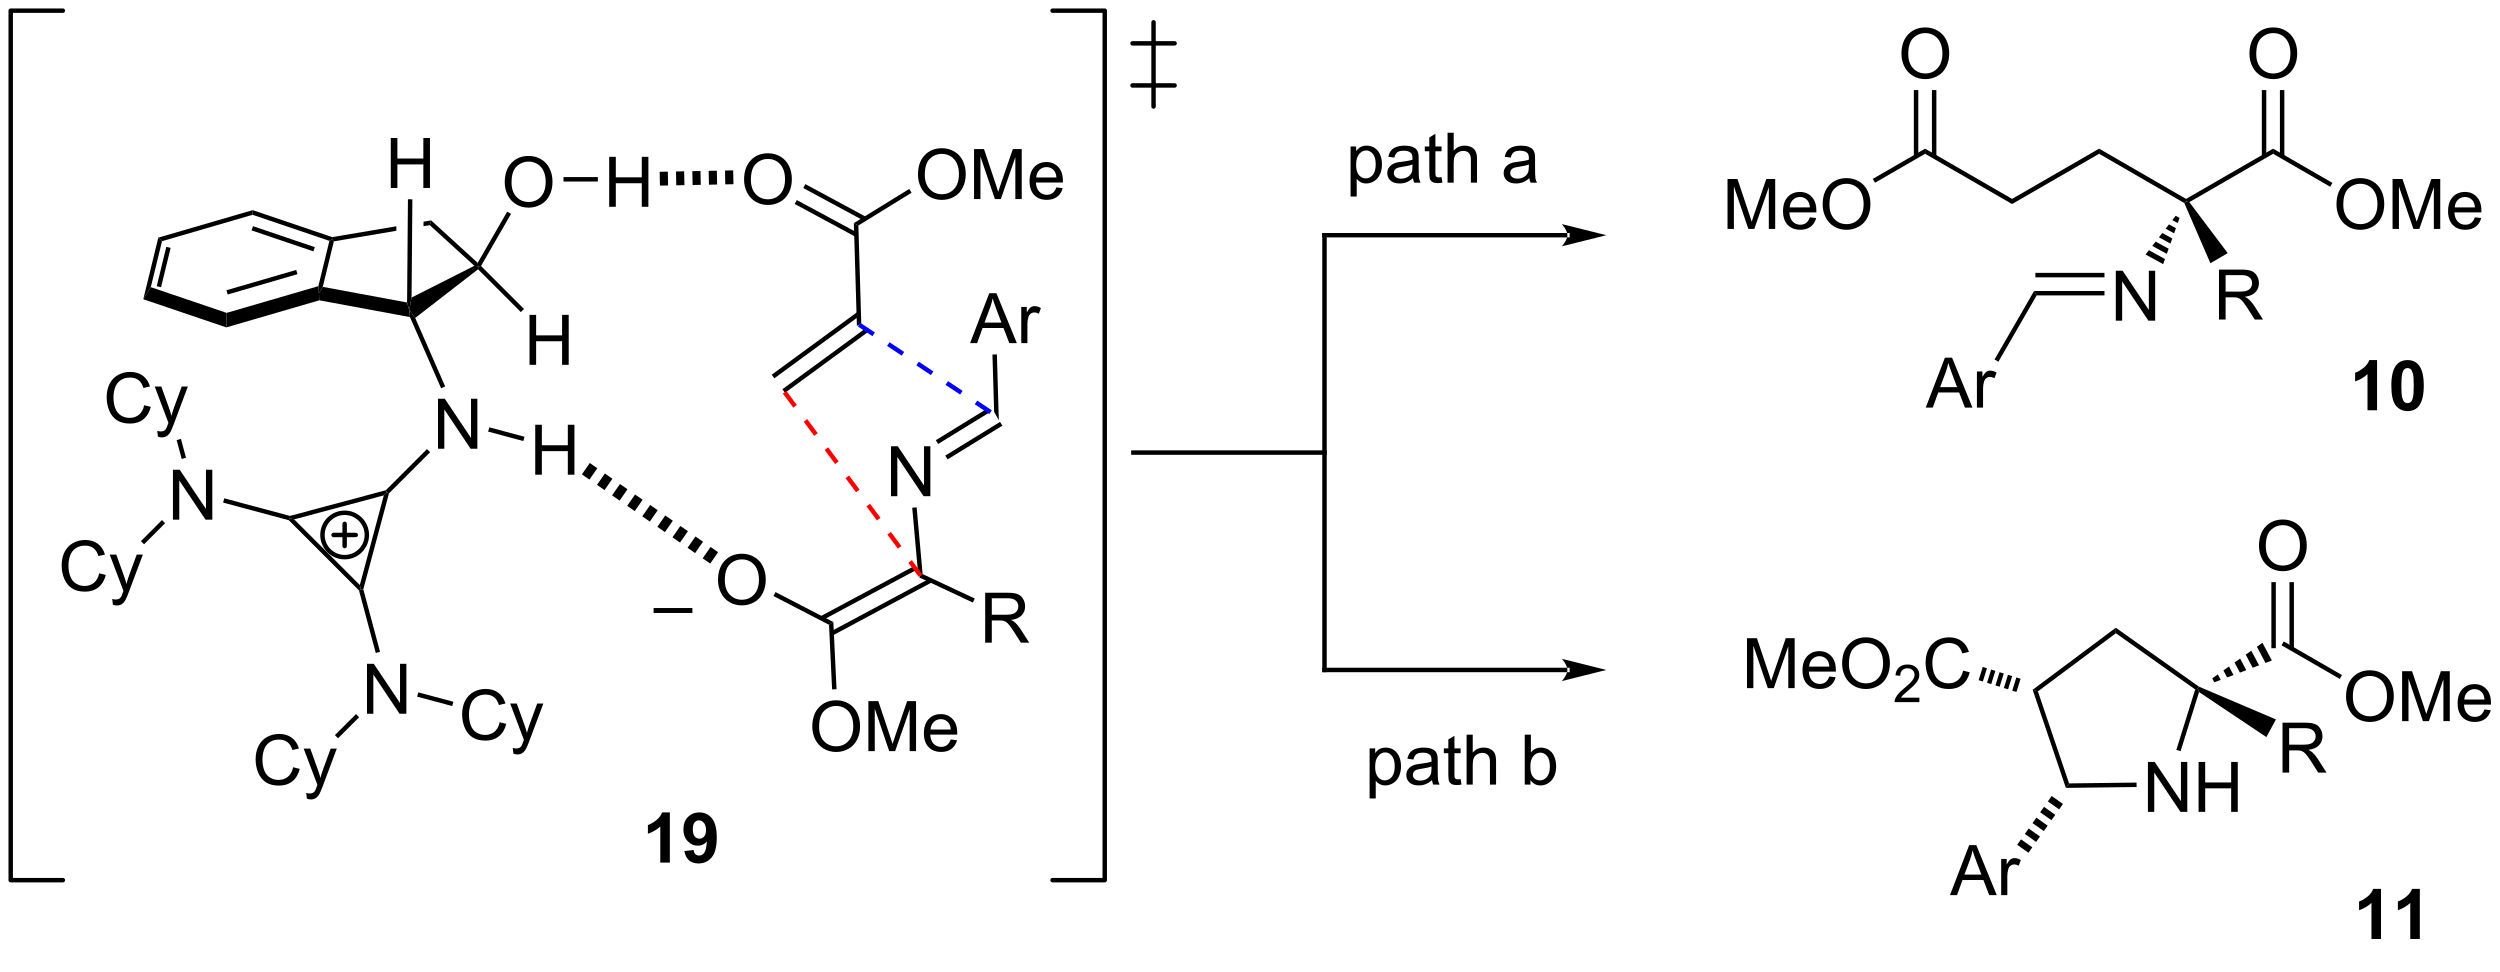 <?xml version="1.0" encoding="UTF-8"?>
<!DOCTYPE svg PUBLIC '-//W3C//DTD SVG 1.0//EN'
          'http://www.w3.org/TR/2001/REC-SVG-20010904/DTD/svg10.dtd'>
<svg stroke-dasharray="none" shape-rendering="auto" xmlns="http://www.w3.org/2000/svg" font-family="'Dialog'" text-rendering="auto" width="90" fill-opacity="1" color-interpolation="auto" color-rendering="auto" preserveAspectRatio="xMidYMid meet" font-size="12px" viewBox="0 0 90 35" fill="black" xmlns:xlink="http://www.w3.org/1999/xlink" stroke="black" image-rendering="auto" stroke-miterlimit="10" stroke-linecap="square" stroke-linejoin="miter" font-style="normal" stroke-width="1" height="35" stroke-dashoffset="0" font-weight="normal" stroke-opacity="1"
><!--Generated by the Batik Graphics2D SVG Generator--><defs id="genericDefs"
  /><g
  ><defs id="defs1"
    ><clipPath clipPathUnits="userSpaceOnUse" id="clipPath1"
      ><path d="M0.633 4.016 L295.389 4.016 L295.389 115.757 L0.633 115.757 L0.633 4.016 Z"
      /></clipPath
      ><clipPath clipPathUnits="userSpaceOnUse" id="clipPath2"
      ><path d="M-1.222 16.285 L-1.222 124.919 L285.338 124.919 L285.338 16.285 Z"
      /></clipPath
    ></defs
    ><g transform="scale(0.305,0.305) translate(-0.633,-4.016) matrix(1.029,0,0,1.029,1.89,-12.735)"
    ><path d="M81.139 82.834 Q81.139 81.407 81.905 80.602 Q82.671 79.795 83.881 79.795 Q84.673 79.795 85.308 80.175 Q85.947 80.552 86.28 81.23 Q86.616 81.907 86.616 82.766 Q86.616 83.638 86.264 84.326 Q85.913 85.013 85.267 85.368 Q84.624 85.722 83.876 85.722 Q83.069 85.722 82.431 85.331 Q81.796 84.938 81.467 84.263 Q81.139 83.586 81.139 82.834 ZM81.921 82.844 Q81.921 83.88 82.475 84.477 Q83.032 85.071 83.874 85.071 Q84.728 85.071 85.28 84.469 Q85.835 83.868 85.835 82.763 Q85.835 82.063 85.597 81.542 Q85.361 81.021 84.905 80.735 Q84.452 80.446 83.884 80.446 Q83.079 80.446 82.499 81 Q81.921 81.552 81.921 82.844 Z" stroke="none" clip-path="url(#clipPath2)"
    /></g
    ><g transform="matrix(0.314,0,0,0.314,0.384,-5.115)"
    ><path d="M87.451 84.624 L87.686 84.171 L94.32 87.605 L93.824 87.923 Z" stroke="none" clip-path="url(#clipPath2)"
    /></g
    ><g transform="matrix(0.314,0,0,0.314,0.384,-5.115)"
    ><path d="M94.247 89.146 L105.615 83.055 L105.374 82.605 L94.006 88.696 ZM93.066 87.406 L103.805 81.651 L103.564 81.201 L92.825 86.956 Z" stroke="none" clip-path="url(#clipPath2)"
    /></g
    ><g transform="matrix(0.314,0,0,0.314,0.384,-5.115)"
    ><path d="M100.928 73.178 L100.928 67.452 L101.707 67.452 L104.715 71.947 L104.715 67.452 L105.441 67.452 L105.441 73.178 L104.663 73.178 L101.655 68.678 L101.655 73.178 L100.928 73.178 Z" stroke="none" clip-path="url(#clipPath2)"
    /></g
    ><g transform="matrix(0.314,0,0,0.314,0.384,-5.115)"
    ><path d="M104.555 82.107 L104.314 82.275 L103.979 81.395 L103.363 74.501 L103.871 74.456 Z" stroke="none" clip-path="url(#clipPath2)"
    /></g
    ><g transform="matrix(0.314,0,0,0.314,0.384,-5.115)"
    ><path d="M91.907 99.616 Q91.907 98.189 92.673 97.384 Q93.439 96.577 94.65 96.577 Q95.441 96.577 96.077 96.957 Q96.715 97.335 97.048 98.012 Q97.384 98.689 97.384 99.548 Q97.384 100.421 97.032 101.108 Q96.681 101.796 96.035 102.15 Q95.392 102.504 94.644 102.504 Q93.837 102.504 93.199 102.113 Q92.564 101.72 92.236 101.046 Q91.907 100.369 91.907 99.616 ZM92.689 99.626 Q92.689 100.663 93.243 101.259 Q93.801 101.853 94.642 101.853 Q95.496 101.853 96.048 101.251 Q96.603 100.65 96.603 99.546 Q96.603 98.845 96.366 98.324 Q96.129 97.803 95.673 97.517 Q95.22 97.228 94.652 97.228 Q93.848 97.228 93.267 97.783 Q92.689 98.335 92.689 99.626 ZM98.336 102.405 L98.336 96.678 L99.477 96.678 L100.833 100.733 Q101.021 101.298 101.107 101.58 Q101.203 101.267 101.411 100.663 L102.781 96.678 L103.802 96.678 L103.802 102.405 L103.07 102.405 L103.07 97.611 L101.406 102.405 L100.724 102.405 L99.068 97.53 L99.068 102.405 L98.336 102.405 ZM107.773 101.069 L108.5 101.158 Q108.328 101.796 107.862 102.147 Q107.398 102.499 106.677 102.499 Q105.766 102.499 105.232 101.939 Q104.701 101.376 104.701 100.366 Q104.701 99.319 105.24 98.741 Q105.779 98.163 106.638 98.163 Q107.469 98.163 107.995 98.731 Q108.523 99.296 108.523 100.322 Q108.523 100.384 108.521 100.509 L105.427 100.509 Q105.466 101.194 105.812 101.559 Q106.161 101.921 106.68 101.921 Q107.068 101.921 107.341 101.718 Q107.615 101.514 107.773 101.069 ZM105.466 99.931 L107.781 99.931 Q107.734 99.408 107.516 99.147 Q107.18 98.741 106.646 98.741 Q106.161 98.741 105.831 99.067 Q105.5 99.389 105.466 99.931 Z" stroke="none" clip-path="url(#clipPath2)"
    /></g
    ><g transform="matrix(0.314,0,0,0.314,0.384,-5.115)"
    ><path d="M93.824 87.923 L94.32 87.605 L94.687 95.308 L94.177 95.333 Z" stroke="none" clip-path="url(#clipPath2)"
    /></g
    ><g transform="matrix(0.314,0,0,0.314,0.384,-5.115)"
    ><path d="M111.728 89.972 L111.728 84.245 L114.267 84.245 Q115.033 84.245 115.431 84.399 Q115.83 84.552 116.067 84.943 Q116.306 85.334 116.306 85.808 Q116.306 86.417 115.911 86.836 Q115.517 87.253 114.692 87.365 Q114.994 87.511 115.15 87.651 Q115.481 87.956 115.778 88.412 L116.775 89.972 L115.822 89.972 L115.064 88.779 Q114.731 88.263 114.515 87.99 Q114.301 87.716 114.132 87.607 Q113.963 87.498 113.786 87.456 Q113.658 87.427 113.364 87.427 L112.486 87.427 L112.486 89.972 L111.728 89.972 ZM112.486 86.771 L114.114 86.771 Q114.635 86.771 114.926 86.664 Q115.221 86.558 115.371 86.321 Q115.525 86.084 115.525 85.808 Q115.525 85.401 115.228 85.141 Q114.934 84.878 114.299 84.878 L112.486 84.878 L112.486 86.771 Z" stroke="none" clip-path="url(#clipPath2)"
    /></g
    ><g transform="matrix(0.314,0,0,0.314,0.384,-5.115)"
    ><path d="M104.148 82.479 L104.314 82.275 L104.555 82.107 L110.531 84.912 L110.315 85.374 Z" stroke="none" clip-path="url(#clipPath2)"
    /></g
    ><g transform="matrix(0.314,0,0,0.314,0.384,-5.115)"
    ><path d="M88.78 61.325 L98.337 54.324 L98.035 53.913 L88.478 60.914 ZM87.554 59.663 L97.384 52.462 L97.083 52.05 L87.253 59.251 Z" stroke="none" clip-path="url(#clipPath2)"
    /></g
    ><g transform="matrix(0.314,0,0,0.314,0.384,-5.115)"
    ><path d="M97.522 53.37 L97.019 53.648 L96.671 41.867 L97.19 42.146 Z" stroke="none" clip-path="url(#clipPath2)"
    /></g
    ><g transform="matrix(0.314,0,0,0.314,0.384,-5.115)"
    ><path d="M84.086 36.901 Q84.086 35.474 84.852 34.669 Q85.617 33.862 86.828 33.862 Q87.62 33.862 88.255 34.242 Q88.893 34.62 89.227 35.297 Q89.562 35.974 89.562 36.834 Q89.562 37.706 89.211 38.393 Q88.859 39.081 88.213 39.435 Q87.57 39.789 86.823 39.789 Q86.016 39.789 85.378 39.399 Q84.742 39.005 84.414 38.331 Q84.086 37.654 84.086 36.901 ZM84.867 36.912 Q84.867 37.948 85.422 38.544 Q85.979 39.138 86.82 39.138 Q87.674 39.138 88.227 38.537 Q88.781 37.935 88.781 36.831 Q88.781 36.13 88.544 35.61 Q88.307 35.089 87.852 34.802 Q87.398 34.513 86.831 34.513 Q86.026 34.513 85.445 35.068 Q84.867 35.62 84.867 36.912 Z" stroke="none" clip-path="url(#clipPath2)"
    /></g
    ><g transform="matrix(0.314,0,0,0.314,0.384,-5.115)"
    ><path d="M98.07 41.154 L91.112 37.4 L90.87 37.849 L97.828 41.603 ZM97.087 42.978 L90.128 39.224 L89.886 39.673 L96.845 43.428 Z" stroke="none" clip-path="url(#clipPath2)"
    /></g
    ><g transform="matrix(0.314,0,0,0.314,0.384,-5.115)"
    ><path d="M104.023 36.321 Q104.023 34.894 104.789 34.089 Q105.555 33.282 106.765 33.282 Q107.557 33.282 108.192 33.662 Q108.831 34.039 109.164 34.717 Q109.5 35.394 109.5 36.253 Q109.5 37.125 109.148 37.813 Q108.797 38.5 108.151 38.855 Q107.508 39.209 106.76 39.209 Q105.953 39.209 105.315 38.818 Q104.68 38.425 104.351 37.75 Q104.023 37.073 104.023 36.321 ZM104.805 36.331 Q104.805 37.367 105.359 37.964 Q105.916 38.558 106.758 38.558 Q107.612 38.558 108.164 37.956 Q108.719 37.355 108.719 36.25 Q108.719 35.55 108.482 35.029 Q108.245 34.508 107.789 34.222 Q107.336 33.933 106.768 33.933 Q105.963 33.933 105.383 34.487 Q104.805 35.039 104.805 36.331 ZM110.452 39.11 L110.452 33.383 L111.592 33.383 L112.949 37.438 Q113.136 38.003 113.222 38.284 Q113.319 37.972 113.527 37.367 L114.897 33.383 L115.918 33.383 L115.918 39.11 L115.186 39.11 L115.186 34.315 L113.522 39.11 L112.84 39.11 L111.183 34.235 L111.183 39.11 L110.452 39.11 ZM119.889 37.774 L120.616 37.862 Q120.444 38.5 119.978 38.852 Q119.514 39.203 118.793 39.203 Q117.881 39.203 117.347 38.644 Q116.816 38.081 116.816 37.071 Q116.816 36.024 117.355 35.446 Q117.894 34.867 118.754 34.867 Q119.584 34.867 120.111 35.435 Q120.639 36 120.639 37.026 Q120.639 37.089 120.636 37.214 L117.543 37.214 Q117.582 37.899 117.928 38.263 Q118.277 38.625 118.795 38.625 Q119.183 38.625 119.457 38.422 Q119.73 38.219 119.889 37.774 ZM117.582 36.636 L119.897 36.636 Q119.85 36.112 119.631 35.852 Q119.295 35.446 118.761 35.446 Q118.277 35.446 117.946 35.771 Q117.616 36.094 117.582 36.636 Z" stroke="none" clip-path="url(#clipPath2)"
    /></g
    ><g transform="matrix(0.314,0,0,0.314,0.384,-5.115)"
    ><path d="M97.19 42.146 L96.671 41.867 L103.019 37.952 L103.287 38.386 Z" stroke="none" clip-path="url(#clipPath2)"
    /></g
    ><g fill="red" transform="matrix(0.314,0,0,0.314,0.384,-5.115)" stroke="red"
    ><path d="M104.519 82.124 L103.32 80.507 L102.911 80.811 L104.109 82.427 ZM102.122 78.89 L100.923 77.273 L100.513 77.577 L101.712 79.194 ZM99.725 75.657 L98.526 74.04 L98.116 74.344 L99.315 75.961 ZM97.327 72.423 L96.129 70.807 L95.719 71.111 L96.918 72.727 ZM94.93 69.19 L93.731 67.573 L93.322 67.877 L94.52 69.494 ZM92.533 65.956 L91.334 64.34 L90.924 64.644 L92.123 66.26 ZM90.135 62.723 L88.937 61.106 L88.527 61.41 L89.726 63.027 Z" stroke="none" clip-path="url(#clipPath2)"
    /></g
    ><g transform="matrix(0.314,0,0,0.314,0.384,-5.115)"
    ><path d="M107.421 68.958 L113.7 65.092 L113.433 64.658 L107.153 68.523 ZM106.334 67.193 L112.207 63.578 L111.94 63.143 L106.067 66.759 Z" stroke="none" clip-path="url(#clipPath2)"
    /></g
    ><g transform="matrix(0.314,0,0,0.314,0.384,-5.115)"
    ><path d="M109.996 55.629 L112.196 49.903 L113.014 49.903 L115.358 55.629 L114.493 55.629 L113.826 53.895 L111.43 53.895 L110.803 55.629 L109.996 55.629 ZM111.649 53.278 L113.592 53.278 L112.993 51.692 Q112.719 50.968 112.587 50.504 Q112.477 51.054 112.279 51.598 L111.649 53.278 ZM115.865 55.629 L115.865 51.481 L116.498 51.481 L116.498 52.108 Q116.74 51.668 116.943 51.528 Q117.149 51.387 117.397 51.387 Q117.751 51.387 118.118 51.614 L117.876 52.265 Q117.618 52.114 117.36 52.114 Q117.131 52.114 116.946 52.252 Q116.764 52.39 116.686 52.637 Q116.568 53.012 116.568 53.457 L116.568 55.629 L115.865 55.629 Z" stroke="none" clip-path="url(#clipPath2)"
    /></g
    ><g transform="matrix(0.314,0,0,0.314,0.384,-5.115)"
    ><path d="M113.293 64.478 L112.754 63.507 L112.56 56.937 L113.07 56.922 Z" stroke="none" clip-path="url(#clipPath2)"
    /></g
    ><g transform="matrix(0.314,0,0,0.314,0.384,-5.115)"
    ><path d="M16.925 43.534 L17.351 43.941 L16.068 49.213 L15.206 50.597 ZM17.844 44.589 L16.747 49.099 L17.242 49.219 L18.34 44.71 Z" stroke="none" clip-path="url(#clipPath2)"
    /></g
    ><g transform="matrix(0.314,0,0,0.314,0.384,-5.115)"
    ><path d="M15.206 50.597 L16.068 49.213 L24.759 52.162 L24.722 53.826 Z" stroke="none" clip-path="url(#clipPath2)"
    /></g
    ><g transform="matrix(0.314,0,0,0.314,0.384,-5.115)"
    ><path d="M24.722 53.826 L24.759 52.162 L35.278 49.097 L35.344 49.905 L35.385 50.72 ZM24.881 50.056 L32.88 47.725 L32.738 47.236 L24.739 49.566 Z" stroke="none" clip-path="url(#clipPath2)"
    /></g
    ><g transform="matrix(0.314,0,0,0.314,0.384,-5.115)"
    ><path d="M35.784 49.179 L35.344 49.905 L35.278 49.097 L36.542 43.904 L36.845 43.737 L37.053 43.961 Z" stroke="none" clip-path="url(#clipPath2)"
    /></g
    ><g transform="matrix(0.314,0,0,0.314,0.384,-5.115)"
    ><path d="M36.866 43.475 L36.845 43.737 L36.542 43.904 L27.736 40.916 L27.748 40.381 ZM34.871 44.626 L27.784 42.221 L27.62 42.704 L34.708 45.109 Z" stroke="none" clip-path="url(#clipPath2)"
    /></g
    ><g transform="matrix(0.314,0,0,0.314,0.384,-5.115)"
    ><path d="M27.748 40.381 L27.736 40.916 L17.351 43.941 L16.925 43.534 Z" stroke="none" clip-path="url(#clipPath2)"
    /></g
    ><g transform="matrix(0.314,0,0,0.314,0.384,-5.115)"
    ><path d="M35.385 50.72 L35.344 49.905 L35.784 49.179 L45.449 50.969 L45.697 51.822 L45.778 52.644 Z" stroke="none" clip-path="url(#clipPath2)"
    /></g
    ><g transform="matrix(0.314,0,0,0.314,0.384,-5.115)"
    ><path d="M46.378 52.743 L45.697 51.822 L45.963 50.404 L53.161 46.767 L53.606 46.827 L53.583 47.165 Z" stroke="none" clip-path="url(#clipPath2)"
    /></g
    ><g transform="matrix(0.314,0,0,0.314,0.384,-5.115)"
    ><path d="M53.543 46.424 L53.606 46.827 L53.161 46.767 L48.048 42.104 L48.209 41.559 Z" stroke="none" clip-path="url(#clipPath2)"
    /></g
    ><g transform="matrix(0.314,0,0,0.314,0.384,-5.115)"
    ><path d="M48.209 41.559 L47.336 41.706 L47.336 41.706 L47.331 42.225 L47.331 42.225 L48.048 42.104 L48.209 41.559 ZM44.221 42.233 L36.866 43.475 L36.845 43.737 L37.053 43.961 L44.217 42.751 L44.217 42.751 L44.221 42.233 Z" stroke="none" clip-path="url(#clipPath2)"
    /></g
    ><g transform="matrix(0.314,0,0,0.314,0.384,-5.115)"
    ><path d="M56.645 37.208 Q56.645 35.781 57.41 34.976 Q58.176 34.169 59.387 34.169 Q60.179 34.169 60.814 34.549 Q61.452 34.927 61.785 35.604 Q62.121 36.281 62.121 37.14 Q62.121 38.013 61.77 38.7 Q61.418 39.388 60.772 39.742 Q60.129 40.096 59.382 40.096 Q58.575 40.096 57.937 39.705 Q57.301 39.312 56.973 38.638 Q56.645 37.961 56.645 37.208 ZM57.426 37.218 Q57.426 38.255 57.981 38.851 Q58.538 39.445 59.379 39.445 Q60.233 39.445 60.785 38.843 Q61.34 38.242 61.34 37.138 Q61.34 36.437 61.103 35.916 Q60.866 35.395 60.41 35.109 Q59.957 34.82 59.39 34.82 Q58.585 34.82 58.004 35.375 Q57.426 35.927 57.426 37.218 Z" stroke="none" clip-path="url(#clipPath2)"
    /></g
    ><g transform="matrix(0.314,0,0,0.314,0.384,-5.115)"
    ><path d="M53.924 46.785 L53.606 46.827 L53.543 46.424 L56.926 40.555 L57.368 40.81 Z" stroke="none" clip-path="url(#clipPath2)"
    /></g
    ><g transform="matrix(0.314,0,0,0.314,0.384,-5.115)"
    ><path d="M48.993 67.734 L48.993 62.007 L49.771 62.007 L52.779 66.502 L52.779 62.007 L53.506 62.007 L53.506 67.734 L52.727 67.734 L49.719 63.234 L49.719 67.734 L48.993 67.734 Z" stroke="none" clip-path="url(#clipPath2)"
    /></g
    ><g transform="matrix(0.314,0,0,0.314,0.384,-5.115)"
    ><path d="M45.778 52.644 L45.697 51.822 L46.378 52.743 L49.817 60.597 L49.349 60.802 Z" stroke="none" clip-path="url(#clipPath2)"
    /></g
    ><g transform="matrix(0.314,0,0,0.314,0.384,-5.115)"
    ><path d="M47.733 67.774 L48.093 68.135 L43.373 72.855 L43.144 72.723 L43.012 72.494 Z" stroke="none" clip-path="url(#clipPath2)"
    /></g
    ><g transform="matrix(0.314,0,0,0.314,0.384,-5.115)"
    ><path d="M60.143 70.714 L60.143 64.987 L60.901 64.987 L60.901 67.339 L63.877 67.339 L63.877 64.987 L64.635 64.987 L64.635 70.714 L63.877 70.714 L63.877 68.013 L60.901 68.013 L60.901 70.714 L60.143 70.714 Z" stroke="none" clip-path="url(#clipPath2)"
    /></g
    ><g transform="matrix(0.314,0,0,0.314,0.384,-5.115)"
    ><path d="M54.742 65.775 L54.874 65.282 L58.909 66.363 L58.777 66.856 Z" stroke="none" clip-path="url(#clipPath2)"
    /></g
    ><g transform="matrix(0.314,0,0,0.314,0.384,-5.115)"
    ><path d="M68.622 39.997 L68.622 34.27 L69.379 34.27 L69.379 36.622 L72.356 36.622 L72.356 34.27 L73.114 34.27 L73.114 39.997 L72.356 39.997 L72.356 37.297 L69.379 37.297 L69.379 39.997 L68.622 39.997 Z" stroke="none" clip-path="url(#clipPath2)"
    /></g
    ><g transform="matrix(0.314,0,0,0.314,0.384,-5.115)"
    ><path d="M63.383 37.102 L63.383 36.592 L67.322 36.592 L67.322 37.102 Z" stroke="none" clip-path="url(#clipPath2)"
    /></g
    ><g transform="matrix(0.314,0,0,0.314,0.384,-5.115)"
    ><path d="M43.012 72.494 L43.144 72.723 L42.783 73.084 L32.507 75.835 L32.014 75.703 L32.014 75.439 Z" stroke="none" clip-path="url(#clipPath2)"
    /></g
    ><g transform="matrix(0.314,0,0,0.314,0.384,-5.115)"
    ><path d="M31.882 75.931 L32.014 75.703 L32.507 75.835 L40.032 83.36 L40.164 83.853 L39.936 83.985 Z" stroke="none" clip-path="url(#clipPath2)"
    /></g
    ><g transform="matrix(0.314,0,0,0.314,0.384,-5.115)"
    ><path d="M40.429 83.853 L40.164 83.853 L40.032 83.36 L42.783 73.084 L43.144 72.723 L43.373 72.855 Z" stroke="none" clip-path="url(#clipPath2)"
    /></g
    ><g stroke-width="0.51" transform="matrix(0.314,0,0,0.314,0.384,-5.115)" stroke-linejoin="round" stroke-linecap="round"
    ><path fill="none" d="M38.291 80.167 C36.887 80.167 35.748 79.028 35.748 77.623 C35.748 76.219 36.887 75.08 38.291 75.08 C39.696 75.08 40.835 76.219 40.835 77.623 C40.835 79.028 39.696 80.167 38.291 80.167 M37.02 77.623 L39.563 77.623 M38.291 76.352 L38.291 78.895" clip-path="url(#clipPath2)"
    /></g
    ><g transform="matrix(0.314,0,0,0.314,0.384,-5.115)"
    ><path d="M18.605 75.873 L18.605 70.147 L19.383 70.147 L22.391 74.641 L22.391 70.147 L23.118 70.147 L23.118 75.873 L22.339 75.873 L19.331 71.373 L19.331 75.873 L18.605 75.873 Z" stroke="none" clip-path="url(#clipPath2)"
    /></g
    ><g transform="matrix(0.314,0,0,0.314,0.384,-5.115)"
    ><path d="M32.014 75.439 L32.014 75.703 L31.882 75.931 L24.354 73.914 L24.486 73.421 Z" stroke="none" clip-path="url(#clipPath2)"
    /></g
    ><g transform="matrix(0.314,0,0,0.314,0.384,-5.115)"
    ><path d="M40.853 98.122 L40.853 92.395 L41.632 92.395 L44.64 96.89 L44.64 92.395 L45.367 92.395 L45.367 98.122 L44.588 98.122 L41.58 93.622 L41.58 98.122 L40.853 98.122 Z" stroke="none" clip-path="url(#clipPath2)"
    /></g
    ><g transform="matrix(0.314,0,0,0.314,0.384,-5.115)"
    ><path d="M39.936 83.985 L40.164 83.853 L40.429 83.853 L42.35 91.021 L41.857 91.153 Z" stroke="none" clip-path="url(#clipPath2)"
    /></g
    ><g transform="matrix(0.314,0,0,0.314,0.384,-5.115)"
    ><path d="M10.151 82.016 L10.909 82.206 Q10.672 83.141 10.052 83.633 Q9.432 84.122 8.539 84.122 Q7.612 84.122 7.031 83.745 Q6.453 83.367 6.148 82.653 Q5.846 81.937 5.846 81.117 Q5.846 80.221 6.187 79.557 Q6.531 78.891 7.161 78.544 Q7.791 78.198 8.549 78.198 Q9.409 78.198 9.995 78.635 Q10.58 79.073 10.812 79.867 L10.065 80.041 Q9.867 79.416 9.487 79.133 Q9.109 78.846 8.534 78.846 Q7.875 78.846 7.429 79.164 Q6.987 79.479 6.807 80.013 Q6.627 80.547 6.627 81.112 Q6.627 81.844 6.841 82.388 Q7.054 82.932 7.502 83.203 Q7.953 83.471 8.476 83.471 Q9.112 83.471 9.552 83.104 Q9.995 82.737 10.151 82.016 ZM11.722 85.622 L11.644 84.961 Q11.873 85.023 12.045 85.023 Q12.28 85.023 12.42 84.945 Q12.561 84.867 12.652 84.726 Q12.717 84.622 12.866 84.203 Q12.886 84.146 12.928 84.031 L11.355 79.875 L12.113 79.875 L12.975 82.276 Q13.144 82.734 13.277 83.237 Q13.397 82.752 13.566 82.291 L14.451 79.875 L15.155 79.875 L13.576 84.094 Q13.324 84.778 13.183 85.036 Q12.996 85.383 12.754 85.544 Q12.511 85.708 12.175 85.708 Q11.972 85.708 11.722 85.622 Z" stroke="none" clip-path="url(#clipPath2)"
    /></g
    ><g transform="matrix(0.314,0,0,0.314,0.384,-5.115)"
    ><path d="M17.347 75.915 L17.708 76.276 L15.293 78.694 L14.932 78.333 Z" stroke="none" clip-path="url(#clipPath2)"
    /></g
    ><g transform="matrix(0.314,0,0,0.314,0.384,-5.115)"
    ><path d="M15.31 62.746 L16.068 62.937 Q15.831 63.871 15.211 64.364 Q14.592 64.853 13.698 64.853 Q12.771 64.853 12.191 64.476 Q11.612 64.098 11.308 63.385 Q11.006 62.668 11.006 61.848 Q11.006 60.952 11.347 60.288 Q11.691 59.621 12.321 59.275 Q12.951 58.929 13.709 58.929 Q14.568 58.929 15.154 59.366 Q15.74 59.804 15.972 60.598 L15.224 60.773 Q15.027 60.148 14.646 59.864 Q14.269 59.577 13.693 59.577 Q13.034 59.577 12.589 59.895 Q12.146 60.21 11.967 60.744 Q11.787 61.278 11.787 61.843 Q11.787 62.575 12 63.119 Q12.214 63.663 12.662 63.934 Q13.112 64.202 13.636 64.202 Q14.271 64.202 14.711 63.835 Q15.154 63.468 15.31 62.746 ZM16.882 66.353 L16.804 65.692 Q17.033 65.754 17.205 65.754 Q17.439 65.754 17.58 65.676 Q17.721 65.598 17.812 65.457 Q17.877 65.353 18.025 64.934 Q18.046 64.877 18.088 64.762 L16.515 60.606 L17.273 60.606 L18.134 63.007 Q18.304 63.465 18.437 63.968 Q18.556 63.483 18.726 63.023 L19.611 60.606 L20.314 60.606 L18.736 64.825 Q18.483 65.51 18.343 65.767 Q18.155 66.114 17.913 66.275 Q17.671 66.439 17.335 66.439 Q17.132 66.439 16.882 66.353 Z" stroke="none" clip-path="url(#clipPath2)"
    /></g
    ><g transform="matrix(0.314,0,0,0.314,0.384,-5.115)"
    ><path d="M20.101 68.773 L19.608 68.905 L19.028 66.74 L19.521 66.608 Z" stroke="none" clip-path="url(#clipPath2)"
    /></g
    ><g transform="matrix(0.314,0,0,0.314,0.384,-5.115)"
    ><path d="M32.388 104.253 L33.146 104.443 Q32.909 105.378 32.289 105.871 Q31.67 106.36 30.776 106.36 Q29.849 106.36 29.269 105.983 Q28.691 105.605 28.386 104.891 Q28.084 104.175 28.084 103.355 Q28.084 102.459 28.425 101.795 Q28.769 101.128 29.399 100.782 Q30.029 100.436 30.787 100.436 Q31.646 100.436 32.232 100.873 Q32.818 101.311 33.05 102.105 L32.303 102.279 Q32.105 101.654 31.724 101.371 Q31.347 101.084 30.771 101.084 Q30.112 101.084 29.667 101.402 Q29.224 101.717 29.045 102.251 Q28.865 102.784 28.865 103.35 Q28.865 104.081 29.078 104.626 Q29.292 105.17 29.74 105.441 Q30.191 105.709 30.714 105.709 Q31.349 105.709 31.79 105.342 Q32.232 104.975 32.388 104.253 ZM33.96 107.86 L33.882 107.199 Q34.111 107.261 34.283 107.261 Q34.517 107.261 34.658 107.183 Q34.799 107.105 34.89 106.964 Q34.955 106.86 35.103 106.441 Q35.124 106.383 35.166 106.269 L33.593 102.113 L34.351 102.113 L35.213 104.514 Q35.382 104.972 35.515 105.475 Q35.635 104.99 35.804 104.529 L36.689 102.113 L37.392 102.113 L35.814 106.331 Q35.562 107.016 35.421 107.274 Q35.233 107.621 34.991 107.782 Q34.749 107.946 34.413 107.946 Q34.21 107.946 33.96 107.86 Z" stroke="none" clip-path="url(#clipPath2)"
    /></g
    ><g transform="matrix(0.314,0,0,0.314,0.384,-5.115)"
    ><path d="M39.591 98.159 L39.952 98.52 L37.536 100.933 L37.175 100.572 Z" stroke="none" clip-path="url(#clipPath2)"
    /></g
    ><g transform="matrix(0.314,0,0,0.314,0.384,-5.115)"
    ><path d="M56.066 99.094 L56.824 99.284 Q56.587 100.219 55.967 100.711 Q55.347 101.201 54.454 101.201 Q53.527 101.201 52.946 100.823 Q52.368 100.445 52.063 99.732 Q51.761 99.016 51.761 98.195 Q51.761 97.299 52.103 96.635 Q52.446 95.969 53.077 95.622 Q53.707 95.276 54.465 95.276 Q55.324 95.276 55.91 95.713 Q56.496 96.151 56.728 96.945 L55.98 97.12 Q55.782 96.495 55.402 96.211 Q55.025 95.924 54.449 95.924 Q53.79 95.924 53.345 96.242 Q52.902 96.557 52.722 97.091 Q52.543 97.625 52.543 98.19 Q52.543 98.922 52.756 99.466 Q52.97 100.01 53.418 100.281 Q53.868 100.549 54.392 100.549 Q55.027 100.549 55.467 100.182 Q55.91 99.815 56.066 99.094 ZM57.638 102.701 L57.56 102.039 Q57.789 102.102 57.961 102.102 Q58.195 102.102 58.336 102.023 Q58.476 101.945 58.567 101.805 Q58.633 101.701 58.781 101.281 Q58.802 101.224 58.843 101.109 L57.27 96.953 L58.028 96.953 L58.89 99.354 Q59.06 99.812 59.192 100.315 Q59.312 99.831 59.481 99.37 L60.367 96.953 L61.07 96.953 L59.492 101.172 Q59.239 101.857 59.099 102.115 Q58.911 102.461 58.669 102.622 Q58.427 102.786 58.091 102.786 Q57.888 102.786 57.638 102.701 Z" stroke="none" clip-path="url(#clipPath2)"
    /></g
    ><g transform="matrix(0.314,0,0,0.314,0.384,-5.115)"
    ><path d="M46.603 96.163 L46.735 95.67 L50.759 96.748 L50.627 97.241 Z" stroke="none" clip-path="url(#clipPath2)"
    /></g
    ><g transform="matrix(0.314,0,0,0.314,0.384,-5.115)"
    ><path d="M59.486 58.116 L59.486 52.389 L60.243 52.389 L60.243 54.741 L63.22 54.741 L63.22 52.389 L63.978 52.389 L63.978 58.116 L63.22 58.116 L63.22 55.415 L60.243 55.415 L60.243 58.116 L59.486 58.116 Z" stroke="none" clip-path="url(#clipPath2)"
    /></g
    ><g transform="matrix(0.314,0,0,0.314,0.384,-5.115)"
    ><path d="M53.583 47.165 L53.606 46.827 L53.924 46.785 L58.853 51.714 L58.493 52.074 Z" stroke="none" clip-path="url(#clipPath2)"
    /></g
    ><g transform="matrix(0.314,0,0,0.314,0.384,-5.115)"
    ><path d="M43.58 37.839 L43.58 32.112 L44.337 32.112 L44.337 34.464 L47.314 34.464 L47.314 32.112 L48.072 32.112 L48.072 37.839 L47.314 37.839 L47.314 35.139 L44.337 35.139 L44.337 37.839 L43.58 37.839 Z" stroke="none" clip-path="url(#clipPath2)"
    /></g
    ><g transform="matrix(0.314,0,0,0.314,0.384,-5.115)"
    ><path d="M45.963 50.404 L45.697 51.822 L45.449 50.969 L45.547 39.137 L46.057 39.141 Z" stroke="none" clip-path="url(#clipPath2)"
    /></g
    ><g transform="matrix(0.314,0,0,0.314,0.384,-5.115)"
    ><path d="M74.406 35.985 L75.343 35.967 L75.374 37.554 L74.437 37.572 ZM76.28 35.949 L77.216 35.931 L77.247 37.518 L76.31 37.536 ZM78.153 35.913 L79.09 35.895 L79.12 37.482 L78.184 37.5 ZM80.026 35.877 L80.963 35.859 L80.994 37.446 L80.057 37.464 ZM81.9 35.841 L82.837 35.823 L82.867 37.41 L81.93 37.428 Z" stroke="none" clip-path="url(#clipPath2)"
    /></g
    ><g transform="matrix(0.314,0,0,0.314,0.384,-5.115)"
    ><path d="M66.396 69.373 L67.261 69.975 L66.355 71.278 L65.49 70.676 ZM68.127 70.576 L68.992 71.178 L68.086 72.481 L67.221 71.879 ZM69.858 71.779 L70.723 72.381 L69.817 73.684 L68.951 73.083 ZM71.588 72.982 L72.454 73.584 L71.548 74.887 L70.682 74.286 ZM73.319 74.185 L74.185 74.787 L73.279 76.09 L72.413 75.489 ZM75.05 75.388 L75.915 75.99 L75.01 77.293 L74.144 76.692 ZM76.781 76.592 L77.646 77.193 L76.74 78.497 L75.875 77.895 ZM78.512 77.795 L79.377 78.396 L78.471 79.7 L77.606 79.098 ZM80.243 78.998 L81.108 79.599 L80.202 80.903 L79.337 80.301 Z" stroke="none" clip-path="url(#clipPath2)"
    /></g
    ><g transform="matrix(0.314,0,0,0.314,0.384,-5.115)"
    ><path d="M73.711 86.566 L73.711 85.999 L78.161 85.999 L78.161 86.566 L73.711 86.566 Z" stroke="none" clip-path="url(#clipPath2)"
    /></g
    ><g transform="matrix(0.314,0,0,0.314,0.384,-5.115)"
    ><path d="M178.482 43.511 L178.482 43.511 L150.63 43.511 L150.375 43.511 L150.375 43 L150.63 43 L178.482 43 L178.737 43 L178.737 43.511 ZM182.946 43.255 L177.844 41.98 C177.844 41.98 178.482 42.697 178.482 43.255 C178.482 43.813 177.844 44.531 177.844 44.531 Z" stroke="none" clip-path="url(#clipPath2)"
    /></g
    ><g transform="matrix(0.314,0,0,0.314,0.384,-5.115)"
    ><path d="M178.482 93.354 L178.482 93.354 L150.63 93.354 L150.375 93.354 L150.375 92.844 L150.63 92.844 L178.482 92.844 L178.737 92.844 L178.737 93.354 ZM182.946 93.099 L177.844 91.823 C177.844 91.823 178.482 92.54 178.482 93.099 C178.482 93.657 177.844 94.374 177.844 94.374 Z" stroke="none" clip-path="url(#clipPath2)"
    /></g
    ><g transform="matrix(0.314,0,0,0.314,0.384,-5.115)"
    ><path d="M150.375 93.099 L150.375 93.099 L150.375 43.255 L150.375 43 L150.885 43 L150.885 43.255 L150.885 93.099 L150.885 93.354 L150.375 93.354 Z" stroke="none" clip-path="url(#clipPath2)"
    /></g
    ><g transform="matrix(0.314,0,0,0.314,0.384,-5.115)"
    ><path d="M128.721 67.922 L128.721 67.922 L150.63 67.922 L150.885 67.922 L150.885 68.432 L150.63 68.432 L128.721 68.432 L128.466 68.432 L128.466 67.922 Z" stroke="none" clip-path="url(#clipPath2)"
    /></g
    ><g transform="matrix(0.314,0,0,0.314,0.384,-5.115)"
    ><path d="M153.619 38.822 L153.619 33.082 L154.259 33.082 L154.259 33.621 Q154.486 33.303 154.77 33.147 Q155.056 32.988 155.462 32.988 Q155.994 32.988 156.4 33.262 Q156.806 33.535 157.012 34.033 Q157.22 34.53 157.22 35.124 Q157.22 35.762 156.991 36.272 Q156.762 36.78 156.327 37.053 Q155.892 37.324 155.41 37.324 Q155.059 37.324 154.78 37.176 Q154.501 37.027 154.322 36.801 L154.322 38.822 L153.619 38.822 ZM154.254 35.178 Q154.254 35.98 154.577 36.363 Q154.902 36.746 155.363 36.746 Q155.832 36.746 156.165 36.35 Q156.501 35.952 156.501 35.121 Q156.501 34.327 156.173 33.934 Q155.848 33.538 155.395 33.538 Q154.947 33.538 154.6 33.96 Q154.254 34.379 154.254 35.178 ZM160.774 36.718 Q160.383 37.051 160.021 37.189 Q159.661 37.324 159.248 37.324 Q158.563 37.324 158.195 36.991 Q157.828 36.655 157.828 36.137 Q157.828 35.832 157.966 35.58 Q158.107 35.327 158.331 35.176 Q158.555 35.022 158.836 34.944 Q159.044 34.889 159.461 34.84 Q160.313 34.738 160.716 34.598 Q160.719 34.452 160.719 34.413 Q160.719 33.983 160.521 33.809 Q160.25 33.569 159.719 33.569 Q159.224 33.569 158.987 33.743 Q158.75 33.918 158.638 34.358 L157.951 34.264 Q158.044 33.824 158.258 33.553 Q158.474 33.28 158.88 33.134 Q159.286 32.988 159.82 32.988 Q160.352 32.988 160.682 33.113 Q161.016 33.238 161.172 33.428 Q161.328 33.616 161.391 33.905 Q161.427 34.085 161.427 34.553 L161.427 35.491 Q161.427 36.473 161.471 36.733 Q161.516 36.991 161.649 37.23 L160.914 37.23 Q160.805 37.012 160.774 36.718 ZM160.716 35.147 Q160.333 35.303 159.568 35.413 Q159.133 35.475 158.953 35.553 Q158.774 35.632 158.674 35.783 Q158.578 35.934 158.578 36.116 Q158.578 36.397 158.792 36.585 Q159.005 36.772 159.414 36.772 Q159.82 36.772 160.136 36.595 Q160.453 36.418 160.602 36.108 Q160.716 35.871 160.716 35.405 L160.716 35.147 ZM164.051 36.6 L164.152 37.223 Q163.856 37.285 163.621 37.285 Q163.238 37.285 163.027 37.165 Q162.816 37.043 162.731 36.845 Q162.645 36.647 162.645 36.014 L162.645 33.629 L162.129 33.629 L162.129 33.082 L162.645 33.082 L162.645 32.053 L163.345 31.631 L163.345 33.082 L164.051 33.082 L164.051 33.629 L163.345 33.629 L163.345 36.053 Q163.345 36.355 163.382 36.441 Q163.418 36.527 163.501 36.58 Q163.587 36.629 163.744 36.629 Q163.861 36.629 164.051 36.6 ZM164.74 37.23 L164.74 31.504 L165.443 31.504 L165.443 33.559 Q165.935 32.988 166.685 32.988 Q167.146 32.988 167.484 33.171 Q167.826 33.35 167.971 33.671 Q168.117 33.991 168.117 34.6 L168.117 37.23 L167.414 37.23 L167.414 34.6 Q167.414 34.074 167.185 33.835 Q166.958 33.593 166.539 33.593 Q166.227 33.593 165.951 33.757 Q165.677 33.918 165.56 34.197 Q165.443 34.473 165.443 34.96 L165.443 37.23 L164.74 37.23 ZM174.117 36.718 Q173.727 37.051 173.365 37.189 Q173.005 37.324 172.591 37.324 Q171.906 37.324 171.539 36.991 Q171.172 36.655 171.172 36.137 Q171.172 35.832 171.31 35.58 Q171.451 35.327 171.674 35.176 Q171.899 35.022 172.18 34.944 Q172.388 34.889 172.805 34.84 Q173.656 34.738 174.06 34.598 Q174.063 34.452 174.063 34.413 Q174.063 33.983 173.865 33.809 Q173.594 33.569 173.063 33.569 Q172.568 33.569 172.331 33.743 Q172.094 33.918 171.982 34.358 L171.294 34.264 Q171.388 33.824 171.602 33.553 Q171.818 33.28 172.224 33.134 Q172.63 32.988 173.164 32.988 Q173.695 32.988 174.026 33.113 Q174.359 33.238 174.516 33.428 Q174.672 33.616 174.734 33.905 Q174.771 34.085 174.771 34.553 L174.771 35.491 Q174.771 36.473 174.815 36.733 Q174.859 36.991 174.992 37.23 L174.258 37.23 Q174.149 37.012 174.117 36.718 ZM174.06 35.147 Q173.677 35.303 172.911 35.413 Q172.477 35.475 172.297 35.553 Q172.117 35.632 172.018 35.783 Q171.922 35.934 171.922 36.116 Q171.922 36.397 172.136 36.585 Q172.349 36.772 172.758 36.772 Q173.164 36.772 173.479 36.595 Q173.797 36.418 173.945 36.108 Q174.06 35.871 174.06 35.405 L174.06 35.147 Z" stroke="none" clip-path="url(#clipPath2)"
    /></g
    ><g transform="matrix(0.314,0,0,0.314,0.384,-5.115)"
    ><path d="M155.802 107.835 L155.802 102.096 L156.442 102.096 L156.442 102.635 Q156.669 102.317 156.953 102.161 Q157.239 102.002 157.645 102.002 Q158.177 102.002 158.583 102.275 Q158.989 102.549 159.195 103.046 Q159.403 103.544 159.403 104.137 Q159.403 104.775 159.174 105.286 Q158.945 105.794 158.51 106.067 Q158.075 106.338 157.593 106.338 Q157.242 106.338 156.963 106.189 Q156.684 106.041 156.505 105.814 L156.505 107.835 L155.802 107.835 ZM156.437 104.192 Q156.437 104.994 156.76 105.377 Q157.085 105.76 157.546 105.76 Q158.015 105.76 158.349 105.364 Q158.684 104.966 158.684 104.135 Q158.684 103.341 158.356 102.947 Q158.031 102.551 157.578 102.551 Q157.13 102.551 156.783 102.973 Q156.437 103.392 156.437 104.192 ZM162.957 105.731 Q162.566 106.064 162.204 106.202 Q161.845 106.338 161.43 106.338 Q160.746 106.338 160.379 106.004 Q160.011 105.669 160.011 105.15 Q160.011 104.846 160.149 104.593 Q160.29 104.341 160.514 104.189 Q160.738 104.036 161.019 103.958 Q161.227 103.903 161.644 103.853 Q162.496 103.752 162.899 103.611 Q162.902 103.466 162.902 103.426 Q162.902 102.997 162.704 102.822 Q162.433 102.583 161.902 102.583 Q161.407 102.583 161.17 102.757 Q160.933 102.932 160.821 103.372 L160.134 103.278 Q160.227 102.838 160.441 102.567 Q160.657 102.294 161.063 102.148 Q161.47 102.002 162.004 102.002 Q162.535 102.002 162.865 102.127 Q163.199 102.252 163.355 102.442 Q163.511 102.629 163.574 102.919 Q163.61 103.098 163.61 103.567 L163.61 104.504 Q163.61 105.486 163.655 105.747 Q163.699 106.004 163.832 106.244 L163.097 106.244 Q162.988 106.025 162.957 105.731 ZM162.899 104.161 Q162.517 104.317 161.751 104.426 Q161.316 104.489 161.136 104.567 Q160.957 104.645 160.858 104.796 Q160.761 104.947 160.761 105.129 Q160.761 105.411 160.975 105.598 Q161.188 105.786 161.597 105.786 Q162.004 105.786 162.319 105.609 Q162.636 105.432 162.785 105.122 Q162.899 104.885 162.899 104.419 L162.899 104.161 ZM166.234 105.614 L166.335 106.236 Q166.039 106.299 165.804 106.299 Q165.421 106.299 165.21 106.179 Q165 106.057 164.914 105.859 Q164.828 105.661 164.828 105.028 L164.828 102.642 L164.312 102.642 L164.312 102.096 L164.828 102.096 L164.828 101.067 L165.528 100.645 L165.528 102.096 L166.234 102.096 L166.234 102.642 L165.528 102.642 L165.528 105.067 Q165.528 105.369 165.565 105.455 Q165.601 105.541 165.684 105.593 Q165.77 105.642 165.927 105.642 Q166.044 105.642 166.234 105.614 ZM166.923 106.244 L166.923 100.517 L167.626 100.517 L167.626 102.572 Q168.118 102.002 168.868 102.002 Q169.329 102.002 169.667 102.184 Q170.009 102.364 170.155 102.684 Q170.3 103.004 170.3 103.614 L170.3 106.244 L169.597 106.244 L169.597 103.614 Q169.597 103.088 169.368 102.848 Q169.142 102.606 168.722 102.606 Q168.41 102.606 168.134 102.77 Q167.86 102.932 167.743 103.21 Q167.626 103.486 167.626 103.973 L167.626 106.244 L166.923 106.244 ZM174.243 106.244 L173.589 106.244 L173.589 100.517 L174.292 100.517 L174.292 102.559 Q174.738 102.002 175.43 102.002 Q175.813 102.002 176.155 102.156 Q176.496 102.309 176.717 102.591 Q176.938 102.869 177.063 103.265 Q177.188 103.658 177.188 104.106 Q177.188 105.174 176.66 105.757 Q176.134 106.338 175.394 106.338 Q174.66 106.338 174.243 105.723 L174.243 106.244 ZM174.235 104.137 Q174.235 104.885 174.438 105.216 Q174.769 105.76 175.337 105.76 Q175.798 105.76 176.134 105.359 Q176.47 104.958 176.47 104.166 Q176.47 103.353 176.147 102.968 Q175.824 102.58 175.368 102.58 Q174.907 102.58 174.571 102.981 Q174.235 103.379 174.235 104.137 Z" stroke="none" clip-path="url(#clipPath2)"
    /></g
    ><g transform="matrix(0.314,0,0,0.314,0.384,-5.115)"
    ><path d="M249.783 39.466 L249.407 39.389 L249.407 39.094 L259.387 33.332 L259.387 33.921 Z" stroke="none" clip-path="url(#clipPath2)"
    /></g
    ><g transform="matrix(0.314,0,0,0.314,0.384,-5.115)"
    ><path d="M256.675 22.474 Q256.675 21.047 257.44 20.242 Q258.206 19.435 259.417 19.435 Q260.209 19.435 260.844 19.815 Q261.482 20.193 261.815 20.87 Q262.151 21.547 262.151 22.406 Q262.151 23.279 261.8 23.966 Q261.448 24.654 260.802 25.008 Q260.159 25.362 259.412 25.362 Q258.604 25.362 257.966 24.971 Q257.331 24.578 257.003 23.904 Q256.675 23.227 256.675 22.474 ZM257.456 22.485 Q257.456 23.521 258.011 24.117 Q258.568 24.711 259.409 24.711 Q260.263 24.711 260.815 24.11 Q261.37 23.508 261.37 22.404 Q261.37 21.703 261.133 21.183 Q260.896 20.662 260.44 20.375 Q259.987 20.086 259.42 20.086 Q258.615 20.086 258.034 20.641 Q257.456 21.193 257.456 22.485 Z" stroke="none" clip-path="url(#clipPath2)"
    /></g
    ><g transform="matrix(0.314,0,0,0.314,0.384,-5.115)"
    ><path d="M260.678 34.225 L260.678 26.616 L260.168 26.616 L260.168 34.225 ZM258.606 34.225 L258.606 26.616 L258.095 26.616 L258.095 34.225 Z" stroke="none" clip-path="url(#clipPath2)"
    /></g
    ><g transform="matrix(0.314,0,0,0.314,0.384,-5.115)"
    ><path d="M266.654 39.749 Q266.654 38.322 267.42 37.518 Q268.186 36.71 269.397 36.71 Q270.188 36.71 270.824 37.091 Q271.462 37.468 271.795 38.145 Q272.131 38.822 272.131 39.682 Q272.131 40.554 271.779 41.242 Q271.428 41.929 270.782 42.283 Q270.139 42.638 269.391 42.638 Q268.584 42.638 267.946 42.247 Q267.311 41.854 266.983 41.179 Q266.654 40.502 266.654 39.749 ZM267.436 39.76 Q267.436 40.796 267.99 41.393 Q268.548 41.986 269.389 41.986 Q270.243 41.986 270.795 41.385 Q271.35 40.783 271.35 39.679 Q271.35 38.979 271.113 38.458 Q270.876 37.937 270.42 37.651 Q269.967 37.361 269.399 37.361 Q268.594 37.361 268.014 37.916 Q267.436 38.468 267.436 39.76 ZM273.083 42.538 L273.083 36.812 L274.223 36.812 L275.58 40.867 Q275.768 41.432 275.853 41.713 Q275.95 41.401 276.158 40.796 L277.528 36.812 L278.549 36.812 L278.549 42.538 L277.817 42.538 L277.817 37.744 L276.153 42.538 L275.471 42.538 L273.815 37.663 L273.815 42.538 L273.083 42.538 ZM282.52 41.203 L283.247 41.291 Q283.075 41.929 282.609 42.281 Q282.145 42.632 281.424 42.632 Q280.512 42.632 279.978 42.072 Q279.447 41.51 279.447 40.499 Q279.447 39.453 279.986 38.874 Q280.525 38.296 281.385 38.296 Q282.216 38.296 282.741 38.864 Q283.27 39.429 283.27 40.455 Q283.27 40.518 283.268 40.643 L280.174 40.643 Q280.213 41.328 280.559 41.692 Q280.908 42.054 281.426 42.054 Q281.815 42.054 282.088 41.851 Q282.361 41.648 282.52 41.203 ZM280.213 40.065 L282.528 40.065 Q282.481 39.541 282.262 39.281 Q281.926 38.874 281.393 38.874 Q280.908 38.874 280.577 39.2 Q280.247 39.523 280.213 40.065 Z" stroke="none" clip-path="url(#clipPath2)"
    /></g
    ><g transform="matrix(0.314,0,0,0.314,0.384,-5.115)"
    ><path d="M259.387 33.921 L259.387 33.332 L266.19 37.26 L265.934 37.702 Z" stroke="none" clip-path="url(#clipPath2)"
    /></g
    ><g transform="matrix(0.314,0,0,0.314,0.384,-5.115)"
    ><path d="M253.184 52.923 L253.184 47.197 L255.723 47.197 Q256.489 47.197 256.887 47.35 Q257.286 47.504 257.523 47.895 Q257.762 48.285 257.762 48.759 Q257.762 49.369 257.366 49.788 Q256.973 50.205 256.148 50.317 Q256.45 50.462 256.606 50.603 Q256.937 50.908 257.234 51.364 L258.231 52.923 L257.278 52.923 L256.52 51.731 Q256.187 51.215 255.971 50.942 Q255.757 50.668 255.588 50.559 Q255.419 50.449 255.242 50.408 Q255.114 50.379 254.82 50.379 L253.942 50.379 L253.942 52.923 L253.184 52.923 ZM253.942 49.723 L255.57 49.723 Q256.091 49.723 256.382 49.616 Q256.676 49.509 256.827 49.272 Q256.981 49.035 256.981 48.759 Q256.981 48.353 256.684 48.093 Q256.39 47.83 255.755 47.83 L253.942 47.83 L253.942 49.723 Z" stroke="none" clip-path="url(#clipPath2)"
    /></g
    ><g transform="matrix(0.314,0,0,0.314,0.384,-5.115)"
    ><path d="M249.209 39.569 L249.407 39.389 L249.783 39.466 L254.187 45.31 L252.198 46.468 Z" stroke="none" clip-path="url(#clipPath2)"
    /></g
    ><g transform="matrix(0.314,0,0,0.314,0.384,-5.115)"
    ><path d="M241.354 53.055 L241.354 47.328 L242.133 47.328 L245.141 51.823 L245.141 47.328 L245.867 47.328 L245.867 53.055 L245.089 53.055 L242.081 48.555 L242.081 53.055 L241.354 53.055 Z" stroke="none" clip-path="url(#clipPath2)"
    /></g
    ><g transform="matrix(0.314,0,0,0.314,0.384,-5.115)"
    ><path d="M248.664 41.276 L248.455 41.865 L247.833 41.524 L248.216 41.031 ZM248.246 42.453 L248.037 43.042 L247.066 42.51 L247.449 42.017 ZM247.828 43.63 L247.619 44.219 L246.298 43.496 L246.682 43.003 ZM247.41 44.808 L247.201 45.396 L245.531 44.482 L245.915 43.989 ZM246.992 45.985 L246.783 46.574 L244.764 45.468 L245.148 44.974 Z" stroke="none" clip-path="url(#clipPath2)"
    /></g
    ><g transform="matrix(0.314,0,0,0.314,0.384,-5.115)"
    ><path d="M249.407 39.094 L249.407 39.389 L249.209 39.569 L239.438 33.921 L239.439 33.332 Z" stroke="none" clip-path="url(#clipPath2)"
    /></g
    ><g transform="matrix(0.314,0,0,0.314,0.384,-5.115)"
    ><path d="M239.439 33.332 L239.438 33.921 L229.459 39.683 L229.459 39.094 Z" stroke="none" clip-path="url(#clipPath2)"
    /></g
    ><g transform="matrix(0.314,0,0,0.314,0.384,-5.115)"
    ><path d="M229.459 39.094 L229.459 39.683 L219.49 33.921 L219.49 33.332 Z" stroke="none" clip-path="url(#clipPath2)"
    /></g
    ><g transform="matrix(0.314,0,0,0.314,0.384,-5.115)"
    ><path d="M216.778 22.474 Q216.778 21.047 217.544 20.242 Q218.31 19.435 219.52 19.435 Q220.312 19.435 220.948 19.815 Q221.586 20.193 221.919 20.87 Q222.255 21.547 222.255 22.406 Q222.255 23.279 221.903 23.966 Q221.552 24.654 220.906 25.008 Q220.263 25.362 219.515 25.362 Q218.708 25.362 218.07 24.971 Q217.435 24.578 217.106 23.904 Q216.778 23.227 216.778 22.474 ZM217.56 22.485 Q217.56 23.521 218.114 24.117 Q218.672 24.711 219.513 24.711 Q220.367 24.711 220.919 24.11 Q221.474 23.508 221.474 22.404 Q221.474 21.703 221.237 21.183 Q221 20.662 220.544 20.375 Q220.091 20.086 219.523 20.086 Q218.718 20.086 218.138 20.641 Q217.56 21.193 217.56 22.485 Z" stroke="none" clip-path="url(#clipPath2)"
    /></g
    ><g transform="matrix(0.314,0,0,0.314,0.384,-5.115)"
    ><path d="M220.782 34.225 L220.782 26.616 L220.271 26.616 L220.271 34.225 ZM218.709 34.225 L218.709 26.616 L218.199 26.616 L218.199 34.225 Z" stroke="none" clip-path="url(#clipPath2)"
    /></g
    ><g transform="matrix(0.314,0,0,0.314,0.384,-5.115)"
    ><path d="M196.837 42.538 L196.837 36.812 L197.977 36.812 L199.334 40.867 Q199.521 41.432 199.607 41.713 Q199.704 41.401 199.912 40.796 L201.282 36.812 L202.303 36.812 L202.303 42.538 L201.571 42.538 L201.571 37.744 L199.907 42.538 L199.225 42.538 L197.568 37.663 L197.568 42.538 L196.837 42.538 ZM206.274 41.203 L207 41.291 Q206.829 41.929 206.363 42.281 Q205.899 42.632 205.178 42.632 Q204.266 42.632 203.732 42.072 Q203.201 41.51 203.201 40.499 Q203.201 39.453 203.74 38.874 Q204.279 38.296 205.138 38.296 Q205.969 38.296 206.495 38.864 Q207.024 39.429 207.024 40.455 Q207.024 40.518 207.021 40.643 L203.928 40.643 Q203.967 41.328 204.313 41.692 Q204.662 42.054 205.18 42.054 Q205.568 42.054 205.842 41.851 Q206.115 41.648 206.274 41.203 ZM203.967 40.065 L206.282 40.065 Q206.235 39.541 206.016 39.281 Q205.68 38.874 205.146 38.874 Q204.662 38.874 204.331 39.2 Q204 39.523 203.967 40.065 ZM207.744 39.749 Q207.744 38.322 208.51 37.518 Q209.275 36.71 210.486 36.71 Q211.278 36.71 211.913 37.091 Q212.551 37.468 212.885 38.145 Q213.221 38.822 213.221 39.682 Q213.221 40.554 212.869 41.242 Q212.517 41.929 211.872 42.283 Q211.228 42.638 210.481 42.638 Q209.674 42.638 209.036 42.247 Q208.4 41.854 208.072 41.179 Q207.744 40.502 207.744 39.749 ZM208.525 39.76 Q208.525 40.796 209.08 41.393 Q209.637 41.986 210.478 41.986 Q211.333 41.986 211.885 41.385 Q212.439 40.783 212.439 39.679 Q212.439 38.979 212.202 38.458 Q211.965 37.937 211.51 37.651 Q211.056 37.361 210.489 37.361 Q209.684 37.361 209.103 37.916 Q208.525 38.468 208.525 39.76 Z" stroke="none" clip-path="url(#clipPath2)"
    /></g
    ><g transform="matrix(0.314,0,0,0.314,0.384,-5.115)"
    ><path d="M219.49 33.332 L219.49 33.921 L213.746 37.241 L213.491 36.8 Z" stroke="none" clip-path="url(#clipPath2)"
    /></g
    ><g transform="matrix(0.314,0,0,0.314,0.384,-5.115)"
    ><path d="M240.054 49.65 L240.054 50.16 L232.279 50.16 L231.984 49.65 ZM240.054 47.577 L232.132 47.577 L232.132 48.088 L240.054 48.088 Z" stroke="none" clip-path="url(#clipPath2)"
    /></g
    ><g transform="matrix(0.314,0,0,0.314,0.384,-5.115)"
    ><path d="M219.56 63.023 L221.76 57.297 L222.578 57.297 L224.922 63.023 L224.057 63.023 L223.391 61.289 L220.995 61.289 L220.367 63.023 L219.56 63.023 ZM221.214 60.672 L223.156 60.672 L222.557 59.086 Q222.284 58.362 222.151 57.898 Q222.042 58.448 221.844 58.992 L221.214 60.672 ZM225.43 63.023 L225.43 58.875 L226.062 58.875 L226.062 59.503 Q226.305 59.063 226.508 58.922 Q226.714 58.781 226.961 58.781 Q227.315 58.781 227.682 59.008 L227.44 59.659 Q227.182 59.508 226.924 59.508 Q226.695 59.508 226.51 59.646 Q226.328 59.784 226.25 60.031 Q226.133 60.406 226.133 60.852 L226.133 63.023 L225.43 63.023 Z" stroke="none" clip-path="url(#clipPath2)"
    /></g
    ><g transform="matrix(0.314,0,0,0.314,0.384,-5.115)"
    ><path d="M231.984 49.65 L232.279 50.16 L227.895 57.759 L227.453 57.504 Z" stroke="none" clip-path="url(#clipPath2)"
    /></g
    ><g transform="matrix(0.314,0,0,0.314,0.384,-5.115)"
    ><path d="M252.411 94.063 L253.05 93.61 L253.384 94.236 L252.651 94.514 ZM253.69 93.157 L254.329 92.704 L254.85 93.681 L254.117 93.959 ZM254.968 92.25 L255.607 91.797 L256.315 93.126 L255.582 93.403 ZM256.247 91.344 L256.886 90.89 L257.781 92.57 L257.048 92.848 ZM257.526 90.437 L258.165 89.984 L259.247 92.015 L258.514 92.293 Z" stroke="none" clip-path="url(#clipPath2)"
    /></g
    ><g transform="matrix(0.314,0,0,0.314,0.384,-5.115)"
    ><path d="M257.77 78.89 Q257.77 77.463 258.536 76.658 Q259.301 75.851 260.512 75.851 Q261.304 75.851 261.94 76.231 Q262.577 76.609 262.911 77.286 Q263.247 77.963 263.247 78.822 Q263.247 79.695 262.895 80.382 Q262.544 81.07 261.898 81.424 Q261.255 81.778 260.507 81.778 Q259.7 81.778 259.062 81.387 Q258.426 80.994 258.098 80.32 Q257.77 79.643 257.77 78.89 ZM258.551 78.9 Q258.551 79.937 259.106 80.533 Q259.663 81.127 260.505 81.127 Q261.359 81.127 261.911 80.525 Q262.466 79.924 262.466 78.82 Q262.466 78.119 262.228 77.598 Q261.992 77.078 261.536 76.791 Q261.083 76.502 260.515 76.502 Q259.71 76.502 259.13 77.057 Q258.551 77.609 258.551 78.9 Z" stroke="none" clip-path="url(#clipPath2)"
    /></g
    ><g transform="matrix(0.314,0,0,0.314,0.384,-5.115)"
    ><path d="M261.774 90.652 L261.774 83.031 L261.264 83.031 L261.264 90.652 ZM259.7 90.606 L259.7 83.031 L259.19 83.031 L259.19 90.606 Z" stroke="none" clip-path="url(#clipPath2)"
    /></g
    ><g transform="matrix(0.314,0,0,0.314,0.384,-5.115)"
    ><path d="M267.75 96.176 Q267.75 94.749 268.515 93.945 Q269.281 93.137 270.492 93.137 Q271.284 93.137 271.919 93.517 Q272.557 93.895 272.89 94.572 Q273.226 95.249 273.226 96.109 Q273.226 96.981 272.875 97.668 Q272.523 98.356 271.877 98.71 Q271.234 99.064 270.487 99.064 Q269.68 99.064 269.041 98.674 Q268.406 98.28 268.078 97.606 Q267.75 96.929 267.75 96.176 ZM268.531 96.187 Q268.531 97.223 269.086 97.82 Q269.643 98.413 270.484 98.413 Q271.338 98.413 271.89 97.812 Q272.445 97.21 272.445 96.106 Q272.445 95.405 272.208 94.885 Q271.971 94.364 271.515 94.077 Q271.062 93.788 270.495 93.788 Q269.69 93.788 269.109 94.343 Q268.531 94.895 268.531 96.187 ZM274.178 98.965 L274.178 93.239 L275.319 93.239 L276.676 97.293 Q276.863 97.859 276.949 98.14 Q277.045 97.827 277.254 97.223 L278.623 93.239 L279.644 93.239 L279.644 98.965 L278.913 98.965 L278.913 94.171 L277.248 98.965 L276.566 98.965 L274.91 94.09 L274.91 98.965 L274.178 98.965 ZM283.616 97.629 L284.342 97.718 Q284.17 98.356 283.704 98.707 Q283.241 99.059 282.519 99.059 Q281.608 99.059 281.074 98.499 Q280.543 97.937 280.543 96.926 Q280.543 95.879 281.082 95.301 Q281.621 94.723 282.48 94.723 Q283.311 94.723 283.837 95.291 Q284.366 95.856 284.366 96.882 Q284.366 96.945 284.363 97.07 L281.269 97.07 Q281.308 97.754 281.655 98.119 Q282.004 98.481 282.522 98.481 Q282.91 98.481 283.183 98.278 Q283.457 98.075 283.616 97.629 ZM281.308 96.491 L283.623 96.491 Q283.577 95.968 283.358 95.707 Q283.022 95.301 282.488 95.301 Q282.004 95.301 281.673 95.627 Q281.342 95.95 281.308 96.491 Z" stroke="none" clip-path="url(#clipPath2)"
    /></g
    ><g transform="matrix(0.314,0,0,0.314,0.384,-5.115)"
    ><path d="M260.355 90.274 L260.61 89.832 L267.285 93.686 L267.03 94.128 Z" stroke="none" clip-path="url(#clipPath2)"
    /></g
    ><g transform="matrix(0.314,0,0,0.314,0.384,-5.115)"
    ><path d="M250.884 95.014 L250.755 95.235 L250.456 95.336 L241.359 88.89 L241.352 88.259 Z" stroke="none" clip-path="url(#clipPath2)"
    /></g
    ><g transform="matrix(0.314,0,0,0.314,0.384,-5.115)"
    ><path d="M245.035 109.372 L245.035 103.645 L245.814 103.645 L248.822 108.14 L248.822 103.645 L249.548 103.645 L249.548 109.372 L248.769 109.372 L245.762 104.872 L245.762 109.372 L245.035 109.372 ZM250.844 109.372 L250.844 103.645 L251.602 103.645 L251.602 105.997 L254.578 105.997 L254.578 103.645 L255.336 103.645 L255.336 109.372 L254.578 109.372 L254.578 106.672 L251.602 106.672 L251.602 109.372 L250.844 109.372 Z" stroke="none" clip-path="url(#clipPath2)"
    /></g
    ><g transform="matrix(0.314,0,0,0.314,0.384,-5.115)"
    ><path d="M241.352 88.259 L241.359 88.89 L232.422 95.558 L231.82 95.371 Z" stroke="none" clip-path="url(#clipPath2)"
    /></g
    ><g transform="matrix(0.314,0,0,0.314,0.384,-5.115)"
    ><path d="M231.82 95.371 L232.422 95.558 L235.995 106.107 L235.63 106.622 Z" stroke="none" clip-path="url(#clipPath2)"
    /></g
    ><g transform="matrix(0.314,0,0,0.314,0.384,-5.115)"
    ><path d="M235.63 106.622 L235.995 106.107 L243.732 106.011 L243.738 106.522 Z" stroke="none" clip-path="url(#clipPath2)"
    /></g
    ><g transform="matrix(0.314,0,0,0.314,0.384,-5.115)"
    ><path d="M248.781 102.414 L248.294 102.262 L250.456 95.336 L250.755 95.235 L250.897 95.635 Z" stroke="none" clip-path="url(#clipPath2)"
    /></g
    ><g transform="matrix(0.314,0,0,0.314,0.384,-5.115)"
    ><path d="M260.469 104.87 L260.469 99.143 L263.008 99.143 Q263.774 99.143 264.172 99.297 Q264.571 99.451 264.808 99.841 Q265.047 100.232 265.047 100.706 Q265.047 101.315 264.651 101.734 Q264.258 102.151 263.433 102.263 Q263.735 102.409 263.891 102.549 Q264.222 102.854 264.519 103.31 L265.516 104.87 L264.563 104.87 L263.805 103.677 Q263.472 103.162 263.255 102.888 Q263.042 102.615 262.873 102.505 Q262.703 102.396 262.526 102.354 Q262.399 102.326 262.104 102.326 L261.227 102.326 L261.227 104.87 L260.469 104.87 ZM261.227 101.669 L262.854 101.669 Q263.375 101.669 263.667 101.562 Q263.961 101.456 264.112 101.219 Q264.266 100.982 264.266 100.706 Q264.266 100.299 263.969 100.039 Q263.675 99.776 263.039 99.776 L261.227 99.776 L261.227 101.669 Z" stroke="none" clip-path="url(#clipPath2)"
    /></g
    ><g transform="matrix(0.314,0,0,0.314,0.384,-5.115)"
    ><path d="M250.897 95.635 L250.755 95.235 L250.884 95.014 L259.712 98.773 L258.616 100.797 Z" stroke="none" clip-path="url(#clipPath2)"
    /></g
    ><g transform="matrix(0.314,0,0,0.314,0.384,-5.115)"
    ><path d="M222.342 118.914 L224.543 113.187 L225.361 113.187 L227.704 118.914 L226.84 118.914 L226.173 117.179 L223.777 117.179 L223.15 118.914 L222.342 118.914 ZM223.996 116.562 L225.939 116.562 L225.34 114.976 Q225.066 114.252 224.933 113.789 Q224.824 114.338 224.626 114.882 L223.996 116.562 ZM228.212 118.914 L228.212 114.765 L228.845 114.765 L228.845 115.393 Q229.087 114.953 229.29 114.812 Q229.496 114.671 229.743 114.671 Q230.097 114.671 230.465 114.898 L230.222 115.549 Q229.965 115.398 229.707 115.398 Q229.478 115.398 229.293 115.536 Q229.111 115.674 229.032 115.921 Q228.915 116.296 228.915 116.742 L228.915 118.914 L228.212 118.914 Z" stroke="none" clip-path="url(#clipPath2)"
    /></g
    ><g transform="matrix(0.314,0,0,0.314,0.384,-5.115)"
    ><path d="M235.298 108.466 L234.858 109.087 L233.563 108.171 L234.002 107.549 ZM234.419 109.709 L233.979 110.33 L232.683 109.414 L233.123 108.792 ZM233.54 110.952 L233.1 111.573 L231.804 110.656 L232.244 110.035 ZM232.66 112.195 L232.22 112.816 L230.925 111.899 L231.364 111.278 ZM231.781 113.438 L231.341 114.059 L230.045 113.142 L230.485 112.521 Z" stroke="none" clip-path="url(#clipPath2)"
    /></g
    ><g transform="matrix(0.314,0,0,0.314,0.384,-5.115)"
    ><path d="M199.069 95.186 L199.069 89.459 L200.209 89.459 L201.566 93.514 Q201.753 94.079 201.839 94.361 Q201.936 94.048 202.144 93.444 L203.514 89.459 L204.535 89.459 L204.535 95.186 L203.803 95.186 L203.803 90.392 L202.139 95.186 L201.457 95.186 L199.8 90.311 L199.8 95.186 L199.069 95.186 ZM208.506 93.85 L209.232 93.939 Q209.061 94.577 208.595 94.928 Q208.131 95.28 207.41 95.28 Q206.498 95.28 205.964 94.72 Q205.433 94.157 205.433 93.147 Q205.433 92.1 205.972 91.522 Q206.511 90.944 207.37 90.944 Q208.201 90.944 208.727 91.511 Q209.256 92.077 209.256 93.103 Q209.256 93.165 209.253 93.29 L206.16 93.29 Q206.199 93.975 206.545 94.34 Q206.894 94.702 207.412 94.702 Q207.8 94.702 208.074 94.499 Q208.347 94.295 208.506 93.85 ZM206.199 92.712 L208.514 92.712 Q208.467 92.189 208.248 91.928 Q207.912 91.522 207.378 91.522 Q206.894 91.522 206.563 91.847 Q206.232 92.17 206.199 92.712 ZM209.976 92.397 Q209.976 90.97 210.742 90.165 Q211.507 89.358 212.718 89.358 Q213.51 89.358 214.145 89.738 Q214.783 90.116 215.117 90.793 Q215.453 91.47 215.453 92.329 Q215.453 93.202 215.101 93.889 Q214.749 94.577 214.104 94.931 Q213.46 95.285 212.713 95.285 Q211.906 95.285 211.268 94.894 Q210.632 94.501 210.304 93.827 Q209.976 93.15 209.976 92.397 ZM210.757 92.407 Q210.757 93.444 211.312 94.04 Q211.869 94.634 212.71 94.634 Q213.565 94.634 214.117 94.032 Q214.671 93.431 214.671 92.327 Q214.671 91.626 214.434 91.105 Q214.197 90.584 213.742 90.298 Q213.288 90.009 212.721 90.009 Q211.916 90.009 211.335 90.564 Q210.757 91.116 210.757 92.407 Z" stroke="none" clip-path="url(#clipPath2)"
    /></g
    ><g transform="matrix(0.314,0,0,0.314,0.384,-5.115)"
    ><path d="M218.832 96.278 L218.832 96.786 L215.992 96.786 Q215.986 96.595 216.055 96.419 Q216.162 96.13 216.4 95.849 Q216.641 95.567 217.092 95.198 Q217.791 94.624 218.037 94.288 Q218.283 93.952 218.283 93.653 Q218.283 93.341 218.059 93.126 Q217.836 92.909 217.475 92.909 Q217.094 92.909 216.865 93.138 Q216.637 93.366 216.635 93.77 L216.092 93.716 Q216.149 93.108 216.512 92.792 Q216.875 92.474 217.486 92.474 Q218.106 92.474 218.465 92.817 Q218.826 93.159 218.826 93.665 Q218.826 93.923 218.721 94.173 Q218.615 94.421 218.369 94.696 Q218.125 94.972 217.557 95.452 Q217.082 95.85 216.947 95.993 Q216.812 96.136 216.725 96.278 L218.832 96.278 Z" stroke="none" clip-path="url(#clipPath2)"
    /></g
    ><g transform="matrix(0.314,0,0,0.314,0.384,-5.115)"
    ><path d="M223.851 93.178 L224.608 93.368 Q224.371 94.303 223.752 94.795 Q223.132 95.285 222.239 95.285 Q221.312 95.285 220.731 94.907 Q220.153 94.53 219.848 93.816 Q219.546 93.1 219.546 92.28 Q219.546 91.384 219.887 90.72 Q220.231 90.053 220.861 89.707 Q221.491 89.361 222.249 89.361 Q223.108 89.361 223.694 89.798 Q224.28 90.236 224.512 91.03 L223.765 91.204 Q223.567 90.579 223.187 90.295 Q222.809 90.009 222.233 90.009 Q221.575 90.009 221.129 90.327 Q220.687 90.642 220.507 91.176 Q220.327 91.709 220.327 92.275 Q220.327 93.006 220.541 93.551 Q220.754 94.095 221.202 94.366 Q221.653 94.634 222.176 94.634 Q222.812 94.634 223.252 94.267 Q223.694 93.9 223.851 93.178 Z" stroke="none" clip-path="url(#clipPath2)"
    /></g
    ><g transform="matrix(0.314,0,0,0.314,0.384,-5.115)"
    ><path d="M229.963 95.624 L229.481 95.473 L229.954 93.958 L230.436 94.108 ZM229 95.323 L228.518 95.173 L228.99 93.657 L229.472 93.808 ZM228.036 95.023 L227.554 94.873 L228.026 93.357 L228.508 93.507 ZM227.072 94.722 L226.59 94.572 L227.063 93.057 L227.545 93.207 ZM226.109 94.422 L225.627 94.272 L226.099 92.756 L226.581 92.906 Z" stroke="none" clip-path="url(#clipPath2)"
    /></g
    ><g stroke-width="0.51" transform="matrix(0.314,0,0,0.314,0.384,-5.115)" stroke-linejoin="round" stroke-linecap="round"
    ><path fill="none" d="M119.453 117.199 L125.435 117.199 L125.435 17.512 L119.453 17.512" clip-path="url(#clipPath2)"
    /></g
    ><g stroke-width="0.51" transform="matrix(0.314,0,0,0.314,0.384,-5.115)" stroke-linejoin="round" stroke-linecap="round"
    ><path fill="none" d="M5.986 17.512 L0.005 17.512 L0.005 117.199 L5.986 117.199" clip-path="url(#clipPath2)"
    /></g
    ><g stroke-width="0.51" transform="matrix(0.314,0,0,0.314,0.384,-5.115)" stroke-linejoin="round" stroke-linecap="round"
    ><path fill="none" d="M131.032 18.849 L131.032 28.5 M128.62 21.261 L133.445 21.261 M128.62 26.087 L133.445 26.087" clip-path="url(#clipPath2)"
    /></g
    ><g fill="blue" transform="matrix(0.314,0,0,0.314,0.384,-5.115)" stroke="blue"
    ><path d="M97.129 53.721 L98.805 54.836 L99.087 54.412 L97.412 53.297 ZM100.48 55.951 L102.156 57.066 L102.438 56.642 L100.763 55.527 ZM103.831 58.181 L105.507 59.297 L105.789 58.872 L104.114 57.757 ZM107.182 60.411 L108.857 61.527 L109.14 61.102 L107.465 59.987 ZM110.533 62.642 L112.208 63.757 L112.491 63.332 L110.816 62.217 Z" stroke="none" clip-path="url(#clipPath2)"
    /></g
    ><g transform="matrix(0.314,0,0,0.314,0.384,-5.115)"
    ><path d="M75.574 115.183 L74.478 115.183 L74.478 111.045 Q73.876 111.608 73.059 111.878 L73.059 110.881 Q73.488 110.74 73.991 110.35 Q74.496 109.956 74.684 109.433 L75.574 109.433 L75.574 115.183 ZM77.24 113.858 L78.302 113.74 Q78.341 114.066 78.505 114.222 Q78.669 114.378 78.938 114.378 Q79.279 114.378 79.516 114.066 Q79.755 113.753 79.82 112.769 Q79.406 113.248 78.787 113.248 Q78.109 113.248 77.62 112.727 Q77.13 112.206 77.13 111.371 Q77.13 110.498 77.646 109.967 Q78.164 109.433 78.966 109.433 Q79.836 109.433 80.393 110.108 Q80.953 110.779 80.953 112.324 Q80.953 113.894 80.37 114.589 Q79.789 115.285 78.857 115.285 Q78.185 115.285 77.771 114.928 Q77.357 114.568 77.24 113.858 ZM79.724 111.459 Q79.724 110.928 79.479 110.636 Q79.234 110.342 78.914 110.342 Q78.609 110.342 78.409 110.584 Q78.209 110.824 78.209 111.371 Q78.209 111.925 78.427 112.186 Q78.646 112.443 78.974 112.443 Q79.289 112.443 79.505 112.193 Q79.724 111.943 79.724 111.459 Z" stroke="none" clip-path="url(#clipPath2)"
    /></g
    ><g transform="matrix(0.314,0,0,0.314,0.384,-5.115)"
    ><path d="M271.307 63.324 L270.211 63.324 L270.211 59.186 Q269.609 59.749 268.791 60.02 L268.791 59.022 Q269.221 58.882 269.724 58.491 Q270.229 58.098 270.416 57.574 L271.307 57.574 L271.307 63.324 ZM274.803 57.574 Q275.636 57.574 276.105 58.168 Q276.662 58.871 276.662 60.499 Q276.662 62.124 276.1 62.835 Q275.636 63.423 274.803 63.423 Q273.967 63.423 273.454 62.78 Q272.943 62.137 272.943 60.488 Q272.943 58.871 273.506 58.16 Q273.972 57.574 274.803 57.574 ZM274.803 58.483 Q274.605 58.483 274.449 58.611 Q274.293 58.738 274.207 59.066 Q274.092 59.491 274.092 60.499 Q274.092 61.507 274.193 61.884 Q274.295 62.262 274.449 62.387 Q274.605 62.512 274.803 62.512 Q275.003 62.512 275.16 62.384 Q275.316 62.257 275.402 61.928 Q275.514 61.507 275.514 60.499 Q275.514 59.491 275.412 59.116 Q275.311 58.738 275.157 58.611 Q275.003 58.483 274.803 58.483 Z" stroke="none" clip-path="url(#clipPath2)"
    /></g
    ><g transform="matrix(0.314,0,0,0.314,0.384,-5.115)"
    ><path d="M271.76 123.947 L270.664 123.947 L270.664 119.809 Q270.062 120.371 269.244 120.642 L269.244 119.644 Q269.674 119.504 270.177 119.113 Q270.682 118.72 270.869 118.197 L271.76 118.197 L271.76 123.947 ZM276.209 123.947 L275.113 123.947 L275.113 119.809 Q274.511 120.371 273.694 120.642 L273.694 119.644 Q274.123 119.504 274.626 119.113 Q275.131 118.72 275.319 118.197 L276.209 118.197 L276.209 123.947 Z" stroke="none" clip-path="url(#clipPath2)"
    /></g
  ></g
></svg
>
